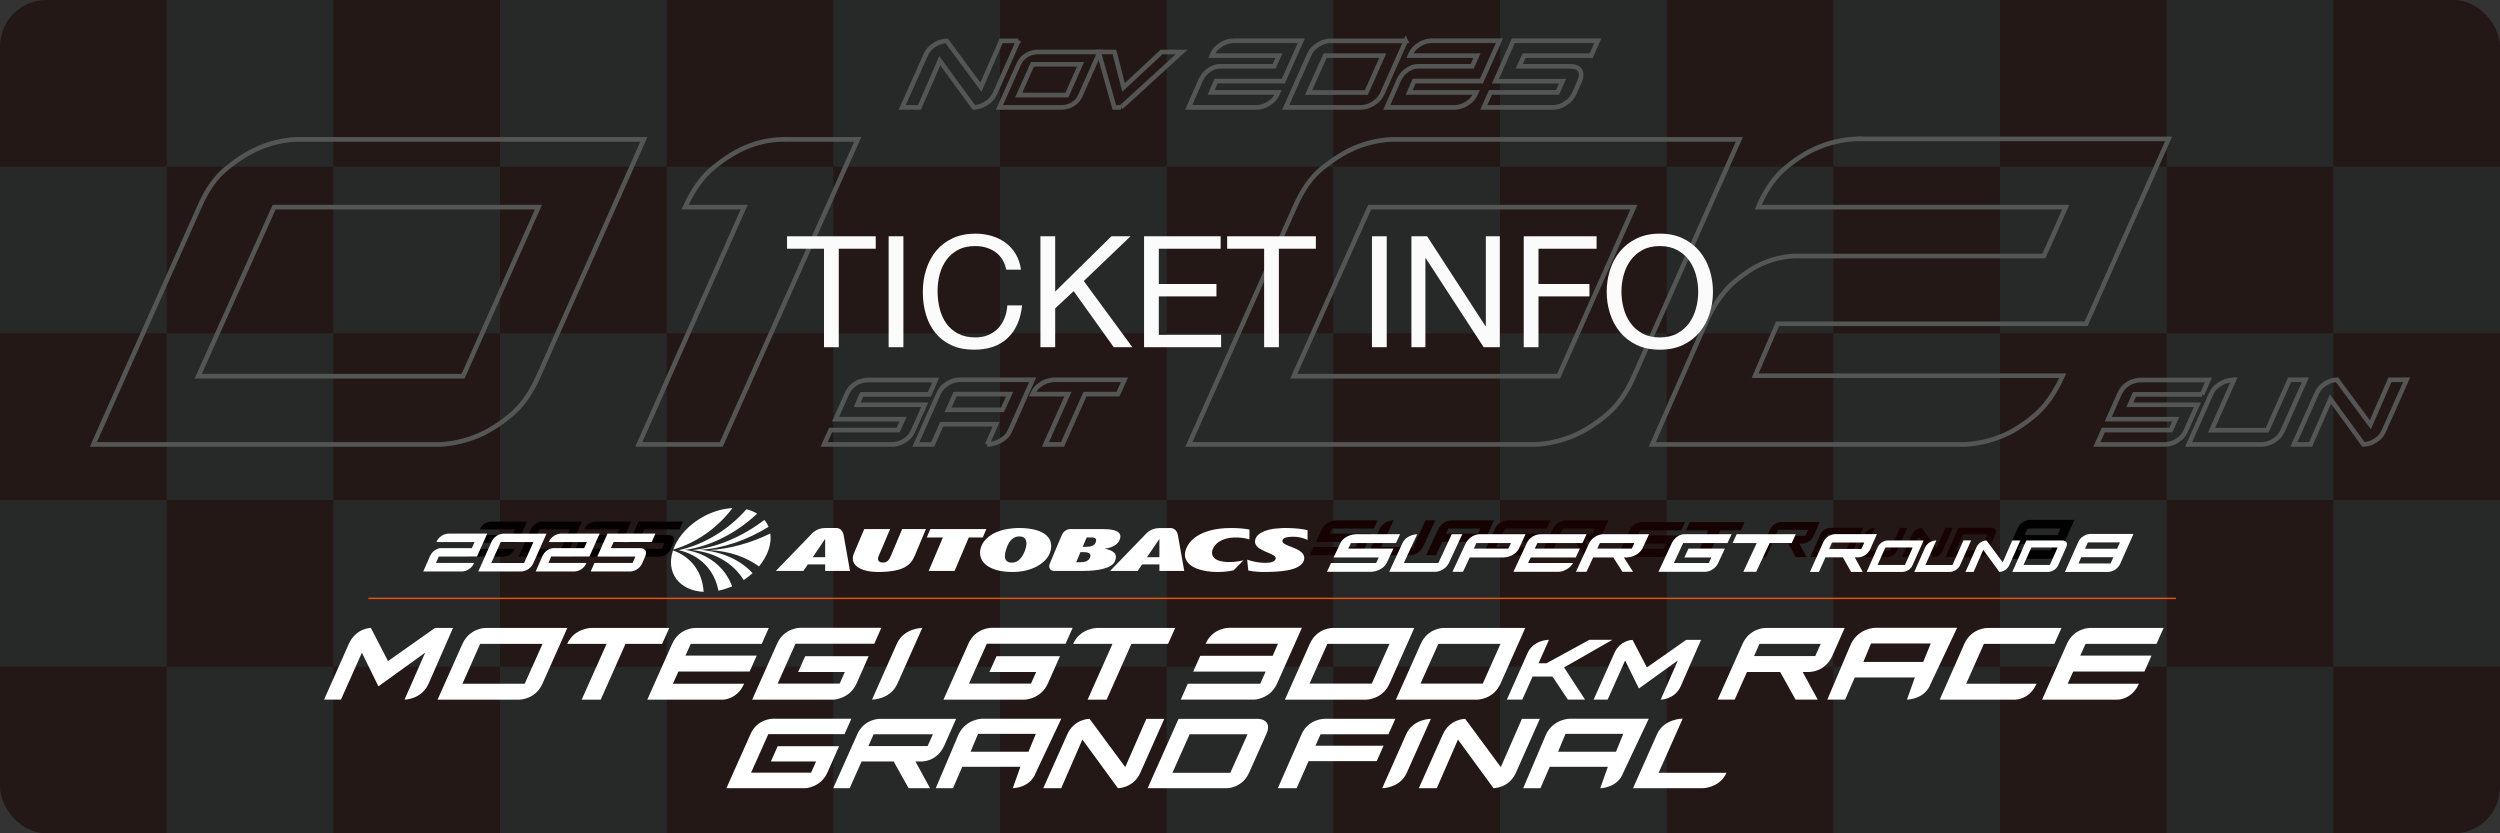<?xml version="1.0" encoding="UTF-8"?>
<svg id="_レイヤー_1" xmlns="http://www.w3.org/2000/svg" version="1.1" viewBox="0 0 540 180">
  <rect x="0" y="0" width="540" height="180" fill="#333333" stroke="none"/>
  <!-- Generator: Adobe Illustrator 29.8.1, SVG Export Plug-In . SVG Version: 2.1.1 Build 2)  -->
  <defs>
    <style>
      .st0 {
        fill: #150201;
      }

      .st1 {
        fill: #e95504;
      }

      .st2, .st3 {
        fill: none;
        stroke: #545555;
      }

      .st3 {
        stroke-miterlimit: 10;
      }

      .st4 {
        fill: #040000;
      }

      .st5 {
        fill: #231815;
      }

      .st6 {
        fill: #fff;
      }

      .st7 {
        fill: #fbfbfb;
      }

      .st8 {
        fill: #272828;
      }
    </style>
  </defs>
  <rect class="st5" y="0" width="540" height="180" rx="10" ry="10"/>
  <g>
    <rect class="st8" x="36" y="0" width="36" height="36"/>
    <rect class="st8" x="108" y="0" width="36" height="36"/>
    <rect class="st8" x="180" y="0" width="36" height="36"/>
    <rect class="st8" x="252" y="0" width="36" height="36"/>
    <rect class="st8" x="324" y="0" width="36" height="36"/>
    <rect class="st8" x="396" y="0" width="36" height="36"/>
    <rect class="st8" x="468" y="0" width="36" height="36"/>
    <rect class="st8" y="36" width="36" height="36"/>
    <rect class="st8" x="72" y="36" width="36" height="36"/>
    <rect class="st8" x="144" y="36" width="36" height="36"/>
    <rect class="st8" x="216" y="36" width="36" height="36"/>
    <rect class="st8" x="288" y="36" width="36" height="36"/>
    <rect class="st8" x="360" y="36" width="36" height="36"/>
    <rect class="st8" x="432" y="36" width="36" height="36"/>
    <rect class="st8" x="504" y="36" width="36" height="36"/>
    <rect class="st8" x="36" y="72" width="36" height="36"/>
    <rect class="st8" x="108" y="72" width="36" height="36"/>
    <rect class="st8" x="180" y="72" width="36" height="36"/>
    <rect class="st8" x="252" y="72" width="36" height="36"/>
    <rect class="st8" x="324" y="72" width="36" height="36"/>
    <rect class="st8" x="396" y="72" width="36" height="36"/>
    <rect class="st8" x="468" y="72" width="36" height="36"/>
    <rect class="st8" y="108" width="36" height="36"/>
    <rect class="st8" x="72" y="108" width="36" height="36"/>
    <rect class="st8" x="144" y="108" width="36" height="36"/>
    <rect class="st8" x="216" y="108" width="36" height="36"/>
    <rect class="st8" x="288" y="108" width="36" height="36"/>
    <rect class="st8" x="360" y="108" width="36" height="36"/>
    <rect class="st8" x="432" y="108" width="36" height="36"/>
    <rect class="st8" x="504" y="108" width="36" height="36"/>
    <rect class="st8" x="36" y="144" width="36" height="36"/>
    <rect class="st8" x="108" y="144" width="36" height="36"/>
    <rect class="st8" x="180" y="144" width="36" height="36"/>
    <rect class="st8" x="252" y="144" width="36" height="36"/>
    <rect class="st8" x="324" y="144" width="36" height="36"/>
    <rect class="st8" x="396" y="144" width="36" height="36"/>
    <rect class="st8" x="468" y="144" width="36" height="36"/>
  </g>
  <path class="st0" d="M382.766,117.41l-1.301,2.918h-1.794l2.628-5.887c.745-1.68,2.425-1.68,2.425-1.68h8.35l-1.314,2.969c-.808,1.73-2.438,1.68-2.438,1.68h-.681l1.591,2.918h-2.337l-1.63-2.918h-3.499,0ZM390.548,114.441h-6.468l-.569,1.288h6.455l.582-1.288Z"/>
  <path class="st0" d="M402.435,114.024l-2.185,4.901c-.619,1.402-2.022,1.402-2.022,1.402h-7.2l2.185-4.901c.633-1.402,2.034-1.402,2.034-1.402h7.187ZM393.213,118.925h5.484l1.553-3.499h-5.47l-1.567,3.499h0Z"/>
  <path class="st0" d="M402.803,118.938h5.42l2.185-4.914h1.542l-2.186,4.901c-.631,1.402-2.033,1.402-2.033,1.402h-7.163l2.185-4.914c.633-1.39,2.237-1.39,2.237-1.39l-2.186,4.914h0Z"/>
  <path class="st0" d="M421.815,114.024l-2.185,4.901c-.62,1.402-2.022,1.402-2.022,1.402l-3.221-4.421-1.933,4.421h-1.63l2.185-4.901c.62-1.402,2.022-1.402,2.022-1.402l3.247,4.384,1.907-4.384h1.63,0Z"/>
  <path class="st0" d="M429.434,118.925c-.631,1.402-2.033,1.402-2.033,1.402h-7.189l2.805-6.304h7.2s1.402-.013.77,1.39c-.227.518-1.553,3.512-1.553,3.512h0ZM427.729,118.925l1.566-3.499h-5.268l-1.566,3.499h5.268Z"/>
  <polygon class="st0" points="364.987 112.781 376.831 112.781 376.012 114.553 371.584 114.553 368.901 120.311 366.323 120.311 369.004 114.553 364.165 114.553 364.987 112.781"/>
  <path class="st0" d="M354.438,112.781h9.528l-.813,1.772h-8.882l-1.865,3.995h6.997l.52-1.114h-5.416l.825-1.769h7.293l-1.339,2.88c-.853,1.766-2.603,1.766-2.603,1.766h-9.362l2.681-5.754c.862-1.776,2.437-1.776,2.437-1.776v-0h0Z"/>
  <path class="st4" d="M113.82,112.662l-2.046,4.586h-7.656l-.556,1.289h7.631c-.758,1.718-2.425,1.705-2.425,1.705h-7.757l1.39-3.159c.783-1.54,2.147-1.515,2.147-1.515h6.178l.543-1.213h-7.63c.733-1.694,2.413-1.694,2.413-1.694h7.769-0Z"/>
  <path class="st4" d="M125.695,112.676l-2.615,5.874c-.745,1.68-2.438,1.692-2.438,1.692h-8.603l2.628-5.887c.733-1.68,2.4-1.68,2.4-1.68h8.628,0ZM114.641,118.55h6.569l1.869-4.194h-6.557s-1.882,4.194-1.882,4.194Z"/>
  <path class="st4" d="M136.344,112.662l-2.046,4.586h-7.656l-.556,1.289h7.631c-.758,1.718-2.425,1.705-2.425,1.705h-7.757l1.39-3.159c.783-1.54,2.147-1.515,2.147-1.515h6.178l.543-1.213h-7.63c.733-1.694,2.413-1.694,2.413-1.694h7.769-0Z"/>
  <path class="st4" d="M146.779,114.355h-7.631l-.556,1.213h5.736c1.97,0,1.124,1.705,1.124,1.705l-.544,1.264c-.758,1.718-2.438,1.705-2.438,1.705h-7.908l.758-1.705h7.63l.569-1.277h-7.631l2.034-4.599h9.601l-.745,1.694h0Z"/>
  <g>
    <path class="st2" d="M219.961,8.824l-4.968,11.184c-.368.8-.812,1.412-1.332,1.836-.52.424-1.028.74-1.524.948-.576.24-1.168.377-1.776.408l-7.368-10.08-4.392,10.08h-3.72l4.992-11.184c.368-.816.808-1.432,1.32-1.848.512-.415,1.016-.728,1.512-.935.576-.24,1.167-.376,1.776-.408l7.392,10.008,4.368-10.008h3.72,0Z"/>
    <path class="st2" d="M237.553,11.224l-4.152,9.312c-.288.672-.648,1.184-1.08,1.536s-.856.616-1.272.792c-.48.192-.976.304-1.488.336h-13.68l4.152-9.312c.304-.672.672-1.184,1.104-1.536.432-.352.856-.616,1.272-.792.48-.192.976-.304,1.488-.336,0,0,13.656,0,13.656,0ZM233.401,13.888h-10.392l-2.976,6.648h10.416l2.952-6.648h0Z"/>
    <path class="st2" d="M242.137,23.2h-1.44l-3.384-11.976h3.408l1.968,7.656,8.208-7.656h4.344l-13.104,11.976h0Z"/>
    <path class="st2" d="M266.328,8.8h14.76l-3.888,8.712h-14.544l-1.056,2.448h14.497c-.369.816-.809,1.44-1.32,1.872-.513.432-1.017.752-1.512.96-.576.24-1.169.377-1.777.408h-14.735l2.64-6c.368-.736.788-1.3,1.26-1.692.472-.392.916-.676,1.332-.852.496-.208.992-.32,1.488-.336h11.736l1.031-2.304h-14.495c.352-.816.784-1.436,1.296-1.86.512-.424,1.016-.74,1.512-.948.576-.24,1.168-.376,1.776-.408h0Z"/>
    <path class="st2" d="M303.648,8.824l-4.969,11.16c-.352.8-.792,1.416-1.319,1.848-.528.432-1.04.752-1.536.96-.576.24-1.168.377-1.776.408h-16.344l4.992-11.184c.352-.816.788-1.432,1.308-1.848.519-.415,1.02-.728,1.5-.935.56-.24,1.144-.376,1.752-.408h16.393v-0ZM298.68,12.016h-12.456l-3.575,7.968h12.479l3.552-7.968h0Z"/>
    <path class="st2" d="M309.12,8.8h14.76l-3.888,8.712h-14.544l-1.057,2.448h14.496c-.368.816-.808,1.44-1.319,1.872-.513.432-1.017.752-1.513.96-.576.24-1.168.377-1.775.408h-14.736l2.64-6c.368-.736.788-1.3,1.261-1.692.472-.392.915-.676,1.332-.852.495-.208.991-.32,1.487-.336h11.736l1.032-2.304h-14.496c.352-.816.783-1.436,1.296-1.86.512-.424,1.016-.74,1.512-.948.576-.24,1.168-.376,1.776-.408h0Z"/>
    <path class="st2" d="M343.703,12.016h-14.496l-1.056,2.304h10.896c.464,0,.853.044,1.164.132.312.088.56.208.744.36.184.152.32.324.408.516s.14.392.156.6c.048.48-.065,1.024-.336,1.632l-1.032,2.4c-.368.816-.812,1.44-1.332,1.872-.52.432-1.028.752-1.524.96-.576.24-1.168.377-1.775.408h-15.024l1.44-3.24h14.495l1.08-2.424h-14.496l3.864-8.736h18.24l-1.416,3.216h0Z"/>
  </g>
  <g>
    <path class="st3" d="M139.073,30.11l-22.77,51.15c-1.614,3.668-3.63,6.49-6.05,8.47s-4.768,3.448-7.04,4.4c-2.64,1.1-5.354,1.724-8.14,1.87H20.163l22.88-51.26c1.612-3.74,3.611-6.562,5.995-8.47,2.382-1.906,4.675-3.336,6.875-4.29,2.566-1.1,5.242-1.722,8.03-1.87h75.13-0ZM116.303,44.74h-57.09l-16.39,36.52h57.2l16.28-36.52h0Z"/>
    <path class="st3" d="M168.882,30.11h16.39l-29.48,65.89h-17.82l22.77-51.26h-12.76c1.686-3.74,3.721-6.582,6.105-8.525,2.382-1.942,4.675-3.391,6.875-4.345,2.566-1.1,5.206-1.686,7.92-1.76h0Z"/>
    <path class="st3" d="M200.747,85.192h-14.616l-.98,2.24h14.588l-2.436,5.46c-.336.784-.756,1.381-1.26,1.792-.504.411-.999.719-1.484.924-.56.224-1.139.355-1.736.392h-14.812l1.4-3.108h14.588l1.064-2.352h-14.588l2.408-5.404c.354-.784.779-1.381,1.274-1.792.494-.411.984-.71,1.47-.896.56-.206,1.129-.327,1.708-.364h14.784l-1.372,3.108h0Z"/>
    <path class="st3" d="M213.235,96l1.932-4.368h-11.76l-1.96,4.368h-3.612l4.844-10.892c.354-.784.784-1.377,1.288-1.778.504-.401.999-.705,1.484-.91.56-.224,1.129-.354,1.708-.392h15.903l-4.844,10.864c-.336.784-.784,1.381-1.344,1.792s-1.111.719-1.652.924c-.616.224-1.279.355-1.988.392h0ZM216.539,88.524l1.54-3.388h-11.788l-1.512,3.388h11.76Z"/>
    <path class="st3" d="M234.347,85.136l-4.845,10.864h-3.695l4.872-10.864h-7.673c.354-.784.794-1.381,1.316-1.792s1.036-.719,1.54-.924c.597-.224,1.204-.354,1.82-.392h15.204l-1.4,3.108h-7.14Z"/>
    <path class="st3" d="M375.699,30.11l-22.77,51.15c-1.613,3.668-3.63,6.49-6.05,8.47s-4.768,3.448-7.04,4.4c-2.64,1.1-5.354,1.724-8.14,1.87h-74.91l22.88-51.26c1.612-3.74,3.611-6.562,5.995-8.47,2.382-1.906,4.675-3.336,6.875-4.29,2.566-1.1,5.242-1.722,8.03-1.87h75.13,0ZM352.929,44.74h-57.09l-16.39,36.52h57.2l16.279-36.52h0Z"/>
    <path class="st3" d="M400.777,30h67.65l-17.82,39.93h-66.66l-4.84,11.22h66.44c-1.688,3.74-3.704,6.6-6.05,8.58-2.349,1.98-4.658,3.448-6.931,4.4-2.64,1.1-5.354,1.724-8.14,1.87h-67.54l12.1-27.5c1.687-3.372,3.611-5.957,5.775-7.755,2.162-1.796,4.197-3.097,6.106-3.905,2.272-.952,4.546-1.466,6.819-1.54h53.79l4.731-10.56h-66.44c1.612-3.74,3.593-6.582,5.94-8.525,2.346-1.942,4.656-3.391,6.93-4.345,2.64-1.1,5.353-1.722,8.14-1.87h0Z"/>
    <path class="st3" d="M475.653,85.192h-14.616l-.981,2.24h14.588l-2.436,5.46c-.336.784-.756,1.381-1.26,1.792s-.999.719-1.484.924c-.56.224-1.139.355-1.736.392h-14.812l1.4-3.108h14.588l1.063-2.352h-14.588l2.408-5.404c.354-.784.779-1.381,1.274-1.792.494-.411.984-.71,1.47-.896.56-.206,1.129-.327,1.708-.364h14.784l-1.372,3.108h0Z"/>
    <path class="st3" d="M482.54,82.028l-4.844,10.892h12.012l4.844-10.892h3.416l-4.844,10.864c-.354.784-.784,1.381-1.288,1.792s-.998.719-1.483.924c-.56.224-1.139.355-1.736.392h-15.876l4.844-10.892c.354-.784.808-1.377,1.358-1.778.55-.401,1.097-.705,1.638-.91.616-.224,1.27-.354,1.96-.392h0Z"/>
    <path class="st3" d="M519.837,82.028l-4.845,10.864c-.336.784-.756,1.381-1.26,1.792s-.999.719-1.483.924c-.56.224-1.14.355-1.736.392l-7.14-9.8-4.284,9.8h-3.612l4.844-10.864c.354-.784.779-1.381,1.274-1.792.494-.411.984-.719,1.47-.924.56-.224,1.139-.354,1.736-.392l7.195,9.716,4.229-9.716h3.612Z"/>
  </g>
  <g>
    <path class="st7" d="M170,53.722v-2.685h19.161v2.685h-7.987v21.275h-3.188v-21.275h-7.987,0Z"/>
    <path class="st7" d="M195.134,51.036v23.96h-3.188v-23.96h3.188Z"/>
    <path class="st7" d="M214.983,54.426c-1.22-.85-2.668-1.275-4.346-1.275-1.432,0-2.657.268-3.675.806-1.018.537-1.857,1.258-2.517,2.164-.66.906-1.147,1.941-1.46,3.104-.313,1.163-.47,2.371-.47,3.624,0,1.365.156,2.656.47,3.876.313,1.219.8,2.282,1.46,3.188.66.907,1.504,1.628,2.534,2.165,1.029.537,2.26.805,3.692.805,1.051,0,1.985-.173,2.802-.52.817-.347,1.521-.828,2.114-1.443.593-.615,1.057-1.348,1.393-2.198s.537-1.768.604-2.752h3.188c-.313,3.02-1.354,5.369-3.121,7.047-1.768,1.678-4.184,2.517-7.249,2.517-1.857,0-3.479-.319-4.866-.956-1.387-.638-2.539-1.516-3.456-2.635-.918-1.118-1.605-2.438-2.064-3.96-.459-1.521-.688-3.154-.688-4.899s.246-3.384.738-4.916c.492-1.532,1.213-2.869,2.164-4.01.951-1.141,2.136-2.041,3.557-2.702,1.42-.659,3.048-.99,4.883-.99,1.252,0,2.438.168,3.557.503,1.118.336,2.114.828,2.987,1.477.873.649,1.599,1.46,2.181,2.433.581.974.962,2.097,1.141,3.373h-3.188c-.358-1.7-1.147-2.975-2.366-3.825h0Z"/>
    <path class="st7" d="M227.919,51.036v11.947l12.148-11.947h4.128l-10.101,9.665,10.504,14.296h-4.027l-8.658-12.114-3.993,3.725v8.389h-3.188v-23.96h3.188,0Z"/>
    <path class="st7" d="M263.658,51.036v2.685h-13.356v7.617h12.45v2.684h-12.45v8.289h13.457v2.684h-16.644v-23.96h16.544Z"/>
    <path class="st7" d="M265.066,53.722v-2.685h19.162v2.685h-7.987v21.275h-3.188v-21.275h-7.987,0Z"/>
    <path class="st7" d="M299.53,51.036v23.96h-3.188v-23.96h3.188Z"/>
    <path class="st7" d="M308.255,51.036l12.618,19.43h.068v-19.43h3.02v23.96h-3.49l-12.517-19.228h-.068v19.228h-3.02v-23.96h3.389,0Z"/>
    <path class="st7" d="M344.865,51.036v2.685h-12.551v7.617h11.007v2.684h-11.007v10.973h-3.188v-23.96h15.738Z"/>
    <path class="st7" d="M347.768,58.302c.481-1.51,1.202-2.847,2.164-4.01.961-1.163,2.159-2.091,3.591-2.785s3.098-1.04,5-1.04,3.568.347,5,1.04,2.628,1.622,3.591,2.785c.961,1.163,1.683,2.5,2.164,4.01.481,1.51.722,3.082.722,4.715s-.241,3.205-.722,4.715c-.481,1.51-1.203,2.847-2.164,4.01-.963,1.163-2.159,2.086-3.591,2.768s-3.098,1.023-5,1.023-3.569-.341-5-1.023-2.629-1.605-3.591-2.768c-.962-1.163-1.684-2.5-2.164-4.01-.481-1.51-.722-3.082-.722-4.715s.24-3.205.722-4.715ZM350.704,66.591c.313,1.175.806,2.232,1.477,3.171.671.94,1.532,1.694,2.584,2.265,1.051.571,2.304.856,3.758.856,1.454,0,2.706-.285,3.758-.856,1.051-.571,1.912-1.325,2.583-2.265.672-.939,1.163-1.996,1.477-3.171.313-1.174.47-2.366.47-3.573,0-1.208-.156-2.4-.47-3.574s-.805-2.232-1.477-3.171c-.671-.939-1.532-1.694-2.583-2.265-1.052-.57-2.305-.856-3.758-.856-1.455,0-2.707.285-3.758.856-1.052.571-1.913,1.326-2.584,2.265s-1.163,1.997-1.477,3.171-.47,2.366-.47,3.574.156,2.399.47,3.573Z"/>
  </g>
  <path d="M448.073,112.286l-2.911,6.552c-.215.467-.472.826-.77,1.078s-.593.439-.882.56c-.336.141-.682.22-1.036.238h-9.618l2.926-6.552c.215-.477.474-.838.777-1.085s.6-.432.889-.554c.337-.14.682-.219,1.036-.237h9.59,0ZM436.481,117.452l-.616,1.386h7.127l.615-1.386h-7.126ZM445.078,114.162h-7.126l-.631,1.414h7.112l.644-1.414h0Z"/>
  <g>
    <path class="st0" d="M335.451,114.164c.983-1.772,2.721-1.772,2.721-1.772h9.261l-.816,1.772-.523,1.111c-1.029,1.769-3.101,1.769-3.101,1.769h-.598l1.836,2.877h-2.115l-1.836-2.877h-4.037l-1.342,2.877h-2.115l2.664-5.758h0ZM343.976,115.275l.526-1.111h-6.922l-.52,1.111h6.917Z"/>
    <path class="st0" d="M298.044,114.164c.885-1.772,2.957-1.772,2.957-1.772l-2.681,5.767h6.911l2.687-5.767h2.109l-2.681,5.767c-.948,1.763-2.701,1.763-2.701,1.763h-9.258l.816-1.763,1.842-3.995Z"/>
    <path class="st0" d="M287.72,114.164l-.529,1.111h9.034l-.822,1.769-.523,1.114c-.989,1.763-3.143,1.763-3.143,1.763h-8.816l.813-1.763h9.034l.52-1.114h-9.028l1.33-2.854c.919-1.799,3.155-1.799,3.155-1.799h8.816l-.813,1.772h-9.028,0Z"/>
    <path class="st0" d="M321.885,114.164l-.523,1.111c-.905,1.769-3.115,1.769-3.115,1.769h-6.735l-1.345,2.877h-2.112l2.687-5.758c.98-1.772,2.695-1.772,2.695-1.772h9.261l-.813,1.772h0ZM319.244,115.275l.526-1.111h-6.919l-.523,1.111h6.917Z"/>
    <path class="st0" d="M323.204,118.158h9.028c-1.121,1.763-2.908,1.763-2.908,1.763h-9.054l.822-1.763,1.862-3.995c.822-1.772,2.704-1.772,2.704-1.772h9.267l-.825,1.772h-9.034l-.52,1.111h9.034l-.816,1.769h-9.031l-.529,1.114h0Z"/>
    <g>
      <g>
        <path class="st6" d="M394.295,120.386l-1.404,3.147h-1.934l2.834-6.35c.804-1.812,2.616-1.812,2.616-1.812h9.006l-1.416,3.202c-.872,1.867-2.63,1.812-2.63,1.812h-.736l1.718,3.147h-2.522l-1.757-3.147h-3.774ZM402.687,117.183h-6.976l-.613,1.39h6.962l.627-1.39Z"/>
        <path class="st6" d="M415.504,116.734l-2.358,5.287c-.667,1.513-2.18,1.513-2.18,1.513h-7.767l2.358-5.287c.681-1.513,2.193-1.513,2.193-1.513h7.754ZM405.558,122.02h5.913l1.676-3.774h-5.9l-1.689,3.774Z"/>
        <path class="st6" d="M415.894,122.034h5.846l2.357-5.301h1.663l-2.358,5.287c-.681,1.513-2.194,1.513-2.194,1.513h-7.725l2.358-5.301c.681-1.499,2.412-1.499,2.412-1.499l-2.358,5.301Z"/>
        <path class="st6" d="M436.397,116.734l-2.358,5.287c-.667,1.513-2.18,1.513-2.18,1.513l-3.475-4.769-2.085,4.769h-1.757l2.358-5.287c.667-1.513,2.18-1.513,2.18-1.513l3.501,4.728,2.058-4.728h1.758Z"/>
        <path class="st6" d="M444.608,122.02c-.681,1.513-2.194,1.513-2.194,1.513h-7.753l3.025-6.799h7.766s1.513-.014.831,1.499c-.245.559-1.676,3.788-1.676,3.788ZM442.769,122.02l1.69-3.774h-5.682l-1.689,3.774h5.681Z"/>
        <path class="st6" d="M460.833,115.33l-2.835,6.377c-.817,1.812-2.616,1.826-2.616,1.826h-9.361l2.848-6.377c.804-1.825,2.629-1.825,2.629-1.825h9.334ZM455.887,121.707l.599-1.349h-6.936l-.599,1.349h6.936ZM450.368,118.532h6.921l.627-1.376h-6.936l-.613,1.376Z"/>
      </g>
      <path class="st6" d="M269.874,114.385v2.136c-.986-.341-2.152-.441-3.18-.422-1.718.028-3.898.578-4.761,2.558-.085.232-.141.478-.141.707,0,1.112.961,1.734,2.345,1.931,1.387.245,3.092.072,4.454-.269l-2.127,2.168c-1.497.326-3.12.418-4.652.313-3.381-.245-5.87-1.518-5.877-3.755.208-2.739,3.127-5.702,9.997-5.702,2.06,0,3.472.229,3.94.334ZM221.298,119.163c.262-.647.41-1.262.41-1.779,0-.771-.345-1.386-1.164-1.494-1.671-.221-2.651.968-3.213,2.751-.188.582-.273,1.072-.273,1.474,0,.891.489,1.317,1.225,1.405,1.164.116,2.208-.437,3.014-2.357ZM221.404,114.095c4.28.318,5.666,2.108,5.653,3.863,0,.539-.125,1.088-.342,1.618-.968,2.285-4.409,4.369-9.404,3.908-3.819-.346-5.622-2.04-5.622-4.06,0-1.112.509-2.18,1.273-2.967,2.562-2.63,7.159-2.465,8.441-2.361ZM226.753,121.733c.938-2.281,2.625-6.204,2.625-6.204.297-.695,1.056-1.245,1.768-1.253h7.006c3.831,0,4.164,1.184,3.678,2.361-.593,1.433-2.553,1.843-3.284,1.859,2.0.409,2.944,1.124,2.285,2.714-.655,1.59-3.803,2.108-6.791,2.108h-6.345c-.803,0-1.296-.65-.942-1.586ZM234.727,118.107c.935,0,1.655-.253,1.94-.947.292-.696-.025-1.072-.828-1.072h-1.121l-.854,2.019h.863ZM234.237,119.264h-.859l-.924,2.181h.815c1.028,0,1.847-.218,2.176-1.028.378-.908-.489-1.152-1.208-1.152ZM275.656,114.164c.644-.089,1.764-.144,2.821-.097,1.299.033,2.673.144,3.954.45v2.108c-1.046-.494-2.007-.683-3.18-.691-1.335,0-1.979.269-2.187.655-.363.671.715,1.076,1.162,1.265,1.271.546,4.06,1.281,3.401,3.248-.806,2.321-5.75,2.401-8.053,2.441-1.349.024-2.616-.024-3.94-.317l-.25-2.341c1.31.438,2.497.69,3.887.695,1.264.004,2.19-.261,2.282-.94.183-1.301-5.057-1.513-4.419-4.076.405-1.658,3-2.284,4.521-2.401ZM250.432,120.352v-3.955l-2.68,3.955h2.68ZM239.782,123.319l7.879-8.147c.843-.836,1.928-1.105,2.822-1.108h2.379c.875.004,1.425.739,1.553,1.477l1.381,7.779h-5.364v-1.406h-3.747l-.953,1.406h-5.951ZM178.233,120.352v-3.955l-2.682,3.955h2.682ZM167.584,123.319l7.879-8.147c.838-.836,1.931-1.121,2.822-1.124h2.377c.884.004,1.426.759,1.555,1.493l1.381,7.779h-5.365v-1.406h-3.741l-.96,1.406h-5.948ZM209.257,116.091l-3.063,7.228h-5.594l3.067-7.228h-3.481l.759-1.814h12.106l-.768,1.814h-3.026ZM197.6,120.002c-.859,2.02-2.308,3.546-8.048,3.546-3.176-.012-5.347-1.165-5.347-2.887,0-.317.048-.679.216-1.08l2.257-5.304h5.585l-2.345,5.525c-.113.273-.269.55-.269.859,0,.442.225.795.919.847,1.162.113,1.567-.778,1.805-1.328l2.5-5.903h5.129l-2.401,5.726ZM158.209,109.747c-3.185,4.261-7.888,7.574-12.779,8.947,1.699-4.778,7.314-8.674,12.779-8.947ZM155.177,127.587c-.821-4.413-3.919-7.685-8.594-8.761,5.441-1.141,10.789-4.413,14.645-8.822.863.209,1.641.53,2.312.944-4.368,4.12-9.934,7.027-15.487,7.818,4.986.848,8.553,3.758,10.087,7.878-.956.41-1.956.735-2.963.944ZM160.633,125.29c-2.196-3.565-6.051-5.951-11.106-6.464,5.428-.578,10.921-2.96,15.575-6.529.375.453.679.955.9,1.502-4.634,2.855-9.78,4.661-14.821,4.967,4.812.365,8.71,2.173,11.377,5.031-.595.539-1.238,1.044-1.924,1.494ZM163.938,122.355c-2.822-2.076-6.453-3.333-10.721-3.529,4.428-.257,8.927-1.519,13.175-3.594.151,1.096.032,2.301-.402,3.566-.438,1.264-1.144,2.461-2.053,3.557ZM145.363,118.894c3.942,1.378,6.365,4.686,6.62,8.947-5.284-.269-8.212-4.164-6.62-8.947Z"/>
      <g>
        <path class="st6" d="M343.269,117.305c1.06-1.911,2.934-1.911,2.934-1.911h9.986l-.88,1.911-.564,1.198c-1.109,1.908-3.343,1.908-3.343,1.908h-.644l1.98,3.102h-2.28l-1.98-3.102h-4.354l-1.447,3.102h-2.28l2.872-6.208ZM352.462,118.503l.567-1.198h-7.464l-.561,1.198h7.458Z"/>
        <polygon class="st6" points="375.119 115.394 387.891 115.394 387.008 117.305 382.233 117.305 379.339 123.513 376.56 123.513 379.45 117.305 374.233 117.305 375.119 115.394"/>
        <path class="st6" d="M302.933,117.305c.954-1.911,3.188-1.911,3.188-1.911l-2.891,6.219h7.452l2.897-6.219h2.274l-2.891,6.219c-1.023,1.901-2.913,1.901-2.913,1.901h-9.983l.88-1.901,1.986-4.308Z"/>
        <path class="st6" d="M291.8,117.305l-.57,1.198h9.742l-.886,1.908-.564,1.201c-1.066,1.901-3.39,1.901-3.39,1.901h-9.506l.877-1.901h9.742l.561-1.201h-9.736l1.435-3.078c.992-1.94,3.402-1.94,3.402-1.94h9.506l-.877,1.911h-9.736Z"/>
        <path class="st6" d="M328.641,117.305l-.564,1.198c-.976,1.908-3.359,1.908-3.359,1.908h-7.263l-1.45,3.102h-2.277l2.897-6.208c1.057-1.911,2.906-1.911,2.906-1.911h9.986l-.877,1.911ZM325.794,118.503l.567-1.198h-7.461l-.564,1.198h7.458Z"/>
        <path class="st6" d="M330.063,121.613h9.736c-1.208,1.901-3.136,1.901-3.136,1.901h-9.763l.886-1.901,2.008-4.308c.886-1.911,2.916-1.911,2.916-1.911h9.993l-.889,1.911h-9.742l-.561,1.198h9.742l-.88,1.908h-9.739l-.57,1.201Z"/>
        <path class="st6" d="M363.744,115.394h10.275l-.877,1.911h-9.578l-2.011,4.308h7.545l.561-1.201h-5.841l.889-1.908h7.864l-1.444,3.105c-.92,1.905-2.807,1.905-2.807,1.905h-10.095l2.891-6.205c.929-1.915,2.627-1.915,2.627-1.915Z"/>
      </g>
      <g>
        <path class="st6" d="M105.236,115.264l-2.207,4.946h-8.258l-.599,1.39h8.23c-.818,1.853-2.616,1.839-2.616,1.839h-8.366l1.499-3.406c.845-1.663,2.317-1.635,2.317-1.635h6.663l.586-1.308h-8.229c.79-1.826,2.602-1.826,2.602-1.826h8.38Z"/>
        <path class="st6" d="M118.039,115.278l-2.821,6.336c-.804,1.812-2.63,1.826-2.63,1.826h-9.279l2.834-6.35c.79-1.812,2.589-1.812,2.589-1.812h9.307ZM106.116,121.613h7.085l2.017-4.524h-7.072l-2.03,4.524Z"/>
        <path class="st6" d="M129.52,115.264l-2.207,4.946h-8.258l-.599,1.39h8.23c-.818,1.853-2.616,1.839-2.616,1.839h-8.366l1.499-3.406c.845-1.663,2.317-1.635,2.317-1.635h6.663l.586-1.308h-8.23c.791-1.826,2.603-1.826,2.603-1.826h8.38Z"/>
        <path class="st6" d="M140.769,117.09h-8.229l-.6,1.308h6.186c2.126,0,1.212,1.839,1.212,1.839l-.586,1.363c-.818,1.853-2.63,1.839-2.63,1.839h-8.53l.818-1.839h8.23l.613-1.376h-8.23l2.194-4.96h10.356l-.804,1.826Z"/>
      </g>
    </g>
    <g>
      <path class="st6" d="M70,151.121l5.353-12.051c1.552-3.439,4.758-3.439,4.758-3.439l3.698,7.163,10.163-7.163h3.879l-5.276,12.051c-1.552,3.439-5.198,3.439-5.198,3.439l4.473-10.163-10.111,7.293-3.568-7.267-4.526,10.137h-3.646Z"/>
      <path class="st6" d="M122.546,135.631l-5.379,12.051c-1.525,3.439-4.965,3.439-4.965,3.439h-17.688l5.378-12.051c1.552-3.439,4.992-3.439,4.992-3.439h17.662ZM99.892,147.681h13.447l3.853-8.612h-13.473l-3.827,8.612Z"/>
      <path class="st6" d="M135.112,139.07l-5.353,12.051h-4.112l5.379-12.051h-8.508c1.552-3.439,5.223-3.439,5.223-3.439h16.834l-1.552,3.439h-7.913Z"/>
      <path class="st6" d="M164.539,139.07h-15.335l-1.138,2.535h15.387l-1.526,3.439h-15.387l-1.189,2.638h15.386c-1.526,3.439-4.551,3.439-4.551,3.439h-16.369l5.378-12.077c1.552-3.439,4.965-3.413,4.965-3.413h15.904l-1.526,3.439Z"/>
      <path class="st6" d="M188.846,139.044h-17.016l-3.853,8.612h13.395l1.112-2.508h-10.085l1.526-3.413h13.705l-2.586,5.844c-1.526,3.439-4.991,3.543-4.991,3.543h-17.584l5.379-12.077c1.525-3.439,4.939-3.439,4.939-3.439h17.585l-1.526,3.439Z"/>
      <path class="st6" d="M193.836,147.681c-1.526,3.439-5.482,3.439-5.482,3.439l5.353-12.051c1.526-3.439,5.508-3.439,5.508-3.439l-5.378,12.051Z"/>
      <path class="st6" d="M230.168,139.044h-17.015l-3.853,8.612h13.395l1.112-2.508h-10.085l1.525-3.413h13.706l-2.587,5.844c-1.525,3.439-4.99,3.543-4.99,3.543h-17.585l5.378-12.077c1.526-3.439,4.94-3.439,4.94-3.439h17.584l-1.525,3.439Z"/>
      <path class="st6" d="M244.388,139.07l-5.352,12.051h-4.112l5.378-12.051h-8.508c1.552-3.439,5.223-3.439,5.223-3.439h16.835l-1.552,3.439h-7.913Z"/>
      <path class="st6" d="M281.212,135.605l-5.378,12.077c-1.5,3.336-4.94,3.439-4.94,3.439h-15.852l1.525-3.439h15.645l1.165-2.612h-15.645l1.525-3.413h15.645l1.138-2.612h-15.62c1.5-3.439,5.017-3.439,5.017-3.439h15.775Z"/>
      <path class="st6" d="M305.492,135.631l-5.352,12.025c-1.526,3.439-4.992,3.465-4.992,3.465h-17.61l5.378-12.051c1.5-3.439,4.913-3.439,4.913-3.439h17.662ZM282.865,147.655h13.447l3.828-8.586h-13.422l-3.853,8.586Z"/>
      <path class="st6" d="M329.463,135.631l-5.352,12.025c-1.526,3.439-4.991,3.465-4.991,3.465h-17.61l5.378-12.051c1.5-3.439,4.913-3.439,4.913-3.439h17.662ZM306.836,147.655h13.447l3.828-8.586h-13.422l-3.853,8.586Z"/>
      <path class="st6" d="M334.04,143.26l9.284-5.069h4.965l-10.448,5.974,4.526,6.956h-3.698l-3.336-4.991h-4.292l-2.224,4.991h-3.336l4.473-10.059c1.293-2.871,4.629-2.871,4.629-2.871l-2.249,5.069h1.707Z"/>
      <path class="st6" d="M344.227,151.121l4.473-10.059c1.267-2.845,3.931-2.845,3.931-2.845l3.102,5.948,8.483-5.948h3.207l-4.396,10.034c-1.293,2.87-4.319,2.87-4.319,2.87l3.724-8.482-8.43,6.077-2.974-6.051-3.776,8.456h-3.025Z"/>
      <path class="st6" d="M377.351,145.147l-2.663,5.973h-3.672l5.378-12.051c1.526-3.439,4.965-3.439,4.965-3.439h17.093l-2.69,6.077c-1.655,3.543-4.99,3.439-4.99,3.439h-1.397l3.258,5.973h-4.784l-3.336-5.973h-7.163ZM393.281,139.07h-13.24l-1.163,2.638h13.214l1.19-2.638Z"/>
      <path class="st6" d="M413.605,146.336h-12.982l-2.068,4.784h-3.853l5.146-12.128c1.732-3.388,5.249-3.388,5.249-3.388h17.637l-5.689,12.051c-1.268,3.465-5.146,3.465-5.146,3.465l1.707-4.784ZM404.14,138.992l-1.655,3.982h12.93l1.63-3.982h-12.905Z"/>
      <path class="st6" d="M443.756,139.07h-15.232l-3.827,8.612h15.205c-1.525,3.439-4.552,3.439-4.552,3.439h-16.369l5.327-12.077c1.552-3.439,5.017-3.413,5.017-3.413h15.955l-1.525,3.439Z"/>
      <path class="st6" d="M465.812,139.07h-15.335l-1.138,2.535h15.387l-1.525,3.439h-15.387l-1.19,2.638h15.387c-1.525,3.439-4.552,3.439-4.552,3.439h-16.369l5.378-12.077c1.552-3.439,4.965-3.413,4.965-3.413h15.904l-1.525,3.439Z"/>
    </g>
    <rect class="st1" x="79.581" y="129.096" width="390.419" height=".305"/>
    <g>
      <path class="st6" d="M182.422,158.57h-16.462l-3.728,8.331h12.96l1.075-2.426h-9.757l1.476-3.302h13.259l-2.502,5.654c-1.476,3.328-4.828,3.428-4.828,3.428h-17.012l5.204-11.683c1.476-3.328,4.779-3.328,4.779-3.328h17.012l-1.476,3.328Z"/>
      <path class="st6" d="M186.104,164.475l-2.577,5.779h-3.553l5.204-11.658c1.476-3.327,4.803-3.327,4.803-3.327h16.537l-2.602,5.879c-1.601,3.428-4.829,3.328-4.829,3.328h-1.35l3.152,5.779h-4.629l-3.228-5.779h-6.929ZM201.515,158.595h-12.809l-1.126,2.552h12.784l1.151-2.552Z"/>
      <path class="st6" d="M220.407,165.625h-12.558l-2.001,4.629h-3.728l4.978-11.734c1.676-3.277,5.078-3.277,5.078-3.277h17.063l-5.504,11.658c-1.226,3.352-4.978,3.352-4.978,3.352l1.651-4.629ZM211.251,158.52l-1.601,3.853h12.509l1.576-3.853h-12.484Z"/>
      <path class="st6" d="M251.484,155.268l-5.178,11.658c-1.502,3.328-4.829,3.328-4.829,3.328l-7.681-10.508-4.578,10.508h-3.877l5.204-11.658c1.476-3.327,4.803-3.327,4.803-3.327l7.705,10.432,4.553-10.432h3.879Z"/>
      <path class="st6" d="M269.803,166.901c-1.476,3.352-4.803,3.352-4.803,3.352h-17.112l6.679-14.985h17.112s3.328-.025,1.852,3.302c-.551,1.226-3.728,8.331-3.728,8.331ZM253.24,166.926h12.51l3.727-8.331h-12.509l-3.728,8.331Z"/>
      <path class="st6" d="M299.904,158.595h-14.66l-1.101,2.477h14.71l-1.477,3.327h-14.709l-2.602,5.854h-4.053l5.129-11.658c1.476-3.327,4.878-3.327,4.878-3.327h15.386l-1.501,3.327Z"/>
      <path class="st6" d="M303.861,166.926c-1.476,3.328-5.304,3.328-5.304,3.328l5.178-11.658c1.476-3.327,5.329-3.327,5.329-3.327l-5.204,11.658Z"/>
      <path class="st6" d="M332.609,155.268l-5.179,11.658c-1.5,3.328-4.828,3.328-4.828,3.328l-7.68-10.508-4.579,10.508h-3.877l5.204-11.658c1.476-3.327,4.803-3.327,4.803-3.327l7.705,10.432,4.554-10.432h3.877Z"/>
      <path class="st6" d="M347.298,165.625h-12.558l-2.001,4.629h-3.728l4.978-11.734c1.677-3.277,5.079-3.277,5.079-3.277h17.062l-5.504,11.658c-1.226,3.352-4.978,3.352-4.978,3.352l1.651-4.629ZM338.143,158.52l-1.601,3.853h12.509l1.576-3.853h-12.484Z"/>
      <path class="st6" d="M358.262,166.926h14.66c-1.476,3.302-5.153,3.328-5.153,3.328h-15.036l5.204-11.708c1.501-3.328,5.529-3.328,5.529-3.328l-5.204,11.708Z"/>
    </g>
  </g>
</svg>